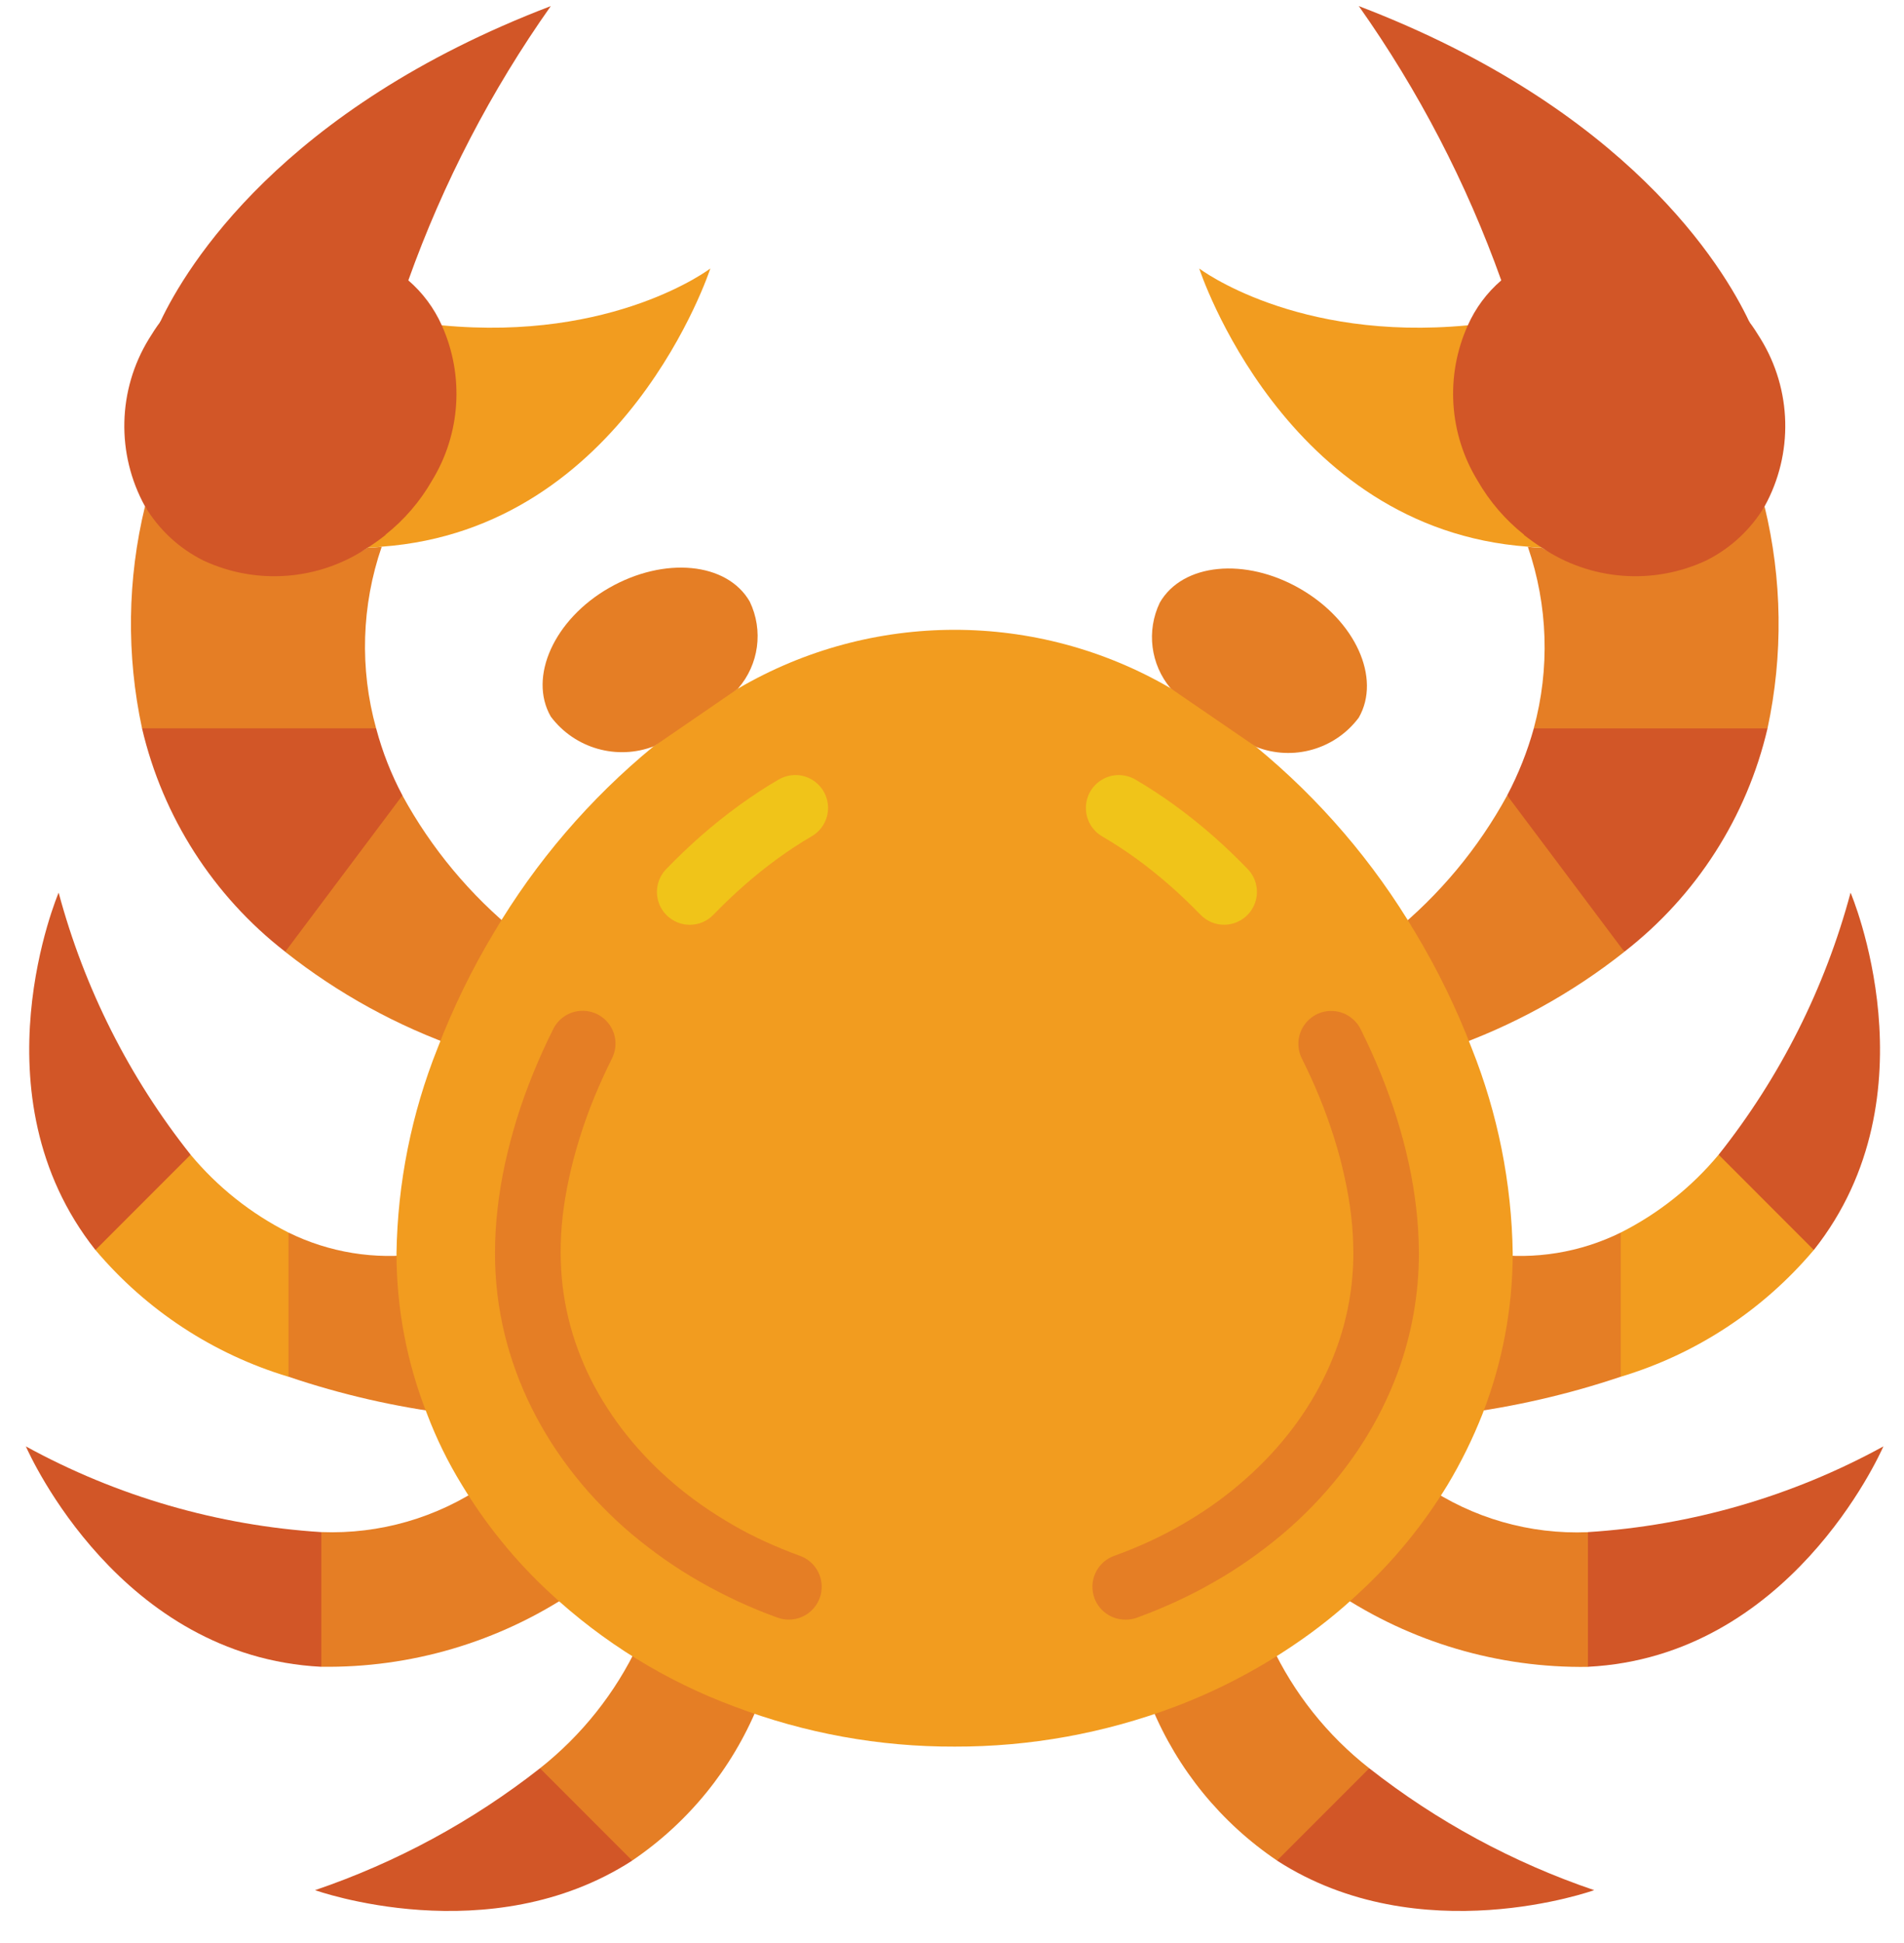 <svg width="50" height="51" viewBox="0 0 50 51" fill="none" xmlns="http://www.w3.org/2000/svg">
<g clip-path="url(#clip0_119_156029)">
<path d="M7.575 32.352L8.438 34.637L7.575 36.137C5.598 35.543 3.837 34.387 2.506 32.809L3.265 31.188L5.006 30.309C5.714 31.159 6.588 31.854 7.575 32.352Z" fill="#F29C1F"/>
<path d="M10.568 20.877L10.162 24.292L7.489 24.981C5.602 23.515 4.275 21.446 3.73 19.119L5.851 17.395L9.878 19.119C10.04 19.729 10.271 20.32 10.568 20.877Z" fill="#D25627"/>
<path d="M9.877 19.118H3.73C3.317 17.195 3.343 15.202 3.808 13.29C4.161 13.885 6.049 12.747 6.713 13.083C8.075 13.764 8.334 15.213 9.653 14.376C9.777 14.377 9.901 14.368 10.024 14.35C9.494 15.888 9.442 17.551 9.877 19.118Z" fill="#E57E25"/>
<path d="M18.654 7.047C18.654 7.047 16.43 13.884 10.024 14.349C9.901 14.367 9.778 14.376 9.653 14.375L11.602 8.539C16.128 8.97 18.654 7.047 18.654 7.047Z" fill="#F29C1F"/>
<path d="M11.602 8.54C12.195 9.859 12.099 11.386 11.343 12.618C11.031 13.162 10.618 13.642 10.127 14.032V14.041C9.972 14.162 9.817 14.274 9.653 14.377C8.375 15.237 6.739 15.364 5.342 14.713C4.705 14.396 4.173 13.902 3.808 13.291C3.048 11.913 3.088 10.234 3.911 8.894C4.006 8.739 4.101 8.592 4.204 8.454C4.196 8.445 4.204 8.437 4.213 8.437C4.894 6.997 7.395 2.859 14.464 0.16C12.896 2.379 11.637 4.8 10.723 7.359C11.099 7.683 11.399 8.086 11.602 8.54Z" fill="#D25627"/>
<path d="M13.576 24.491C12.997 25.455 12.504 26.468 12.102 27.517C10.434 26.936 8.875 26.079 7.489 24.983L10.567 20.879C11.325 22.268 12.347 23.495 13.576 24.491Z" fill="#E57E25"/>
<path d="M5.006 30.309L2.506 32.81C-0.727 28.732 1.54 23.43 1.54 23.43C2.212 25.936 3.391 28.278 5.006 30.309Z" fill="#D25627"/>
<path d="M11.827 37.111C10.381 36.93 8.957 36.603 7.576 36.136V32.352C8.645 32.877 9.845 33.072 11.025 32.912C11.027 34.349 11.299 35.774 11.827 37.111Z" fill="#E57E25"/>
<path d="M15.043 41.8C13.089 43.104 10.786 43.783 8.438 43.749L7.576 41.533L8.438 40.214C9.969 40.274 11.477 39.839 12.741 38.973C13.372 40.018 14.147 40.97 15.043 41.8Z" fill="#E57E25"/>
<path d="M8.438 40.215V43.75C3.162 43.483 0.791 38.215 0.679 37.965C3.069 39.275 5.718 40.043 8.438 40.215Z" fill="#D25627"/>
<path d="M19.896 44.792C19.218 46.434 18.073 47.84 16.602 48.836L14.473 48.431L14.18 46.414C15.278 45.546 16.16 44.437 16.758 43.172C17.736 43.834 18.79 44.378 19.896 44.792Z" fill="#E57E25"/>
<path d="M16.603 48.837C12.852 51.259 8.274 49.613 8.274 49.613C10.409 48.887 12.406 47.806 14.18 46.414L16.603 48.837Z" fill="#D25627"/>
<path d="M47.632 32.809C46.301 34.387 44.54 35.543 42.562 36.137L41.709 34.637L42.562 32.352C43.55 31.854 44.425 31.159 45.132 30.309L46.882 31.188L47.632 32.809Z" fill="#F29C1F"/>
<path d="M46.416 19.119C45.872 21.446 44.545 23.515 42.657 24.981L40.846 23.43L39.579 20.877C39.874 20.318 40.109 19.728 40.278 19.119L43.433 17.395L46.416 19.119Z" fill="#D25627"/>
<path d="M46.416 19.119H40.277C40.705 17.55 40.651 15.889 40.122 14.351C40.245 14.369 40.369 14.378 40.493 14.377C41.812 15.214 42.07 12.903 43.433 12.222C44.097 11.886 45.985 13.886 46.338 13.291C46.803 15.203 46.829 17.196 46.416 19.119Z" fill="#E57E25"/>
<path d="M41.7 40.217L42.571 42.398L41.7 43.752C39.352 43.786 37.049 43.107 35.096 41.803C35.993 40.976 36.771 40.027 37.406 38.984C38.667 39.848 40.173 40.28 41.7 40.217Z" fill="#E57E25"/>
<path d="M49.459 37.965C49.347 38.215 46.977 43.483 41.7 43.75V40.215C44.42 40.043 47.069 39.275 49.459 37.965Z" fill="#D25627"/>
<path d="M40.493 14.375C40.369 14.376 40.245 14.367 40.122 14.349C33.716 13.884 31.492 7.047 31.492 7.047C31.492 7.047 34.018 8.97 38.544 8.539L40.493 14.375Z" fill="#F29C1F"/>
<path d="M46.339 13.291C45.974 13.902 45.441 14.396 44.804 14.713C43.407 15.364 41.772 15.237 40.493 14.377C40.329 14.274 40.175 14.162 40.019 14.041V14.032C39.528 13.642 39.116 13.162 38.803 12.618C38.048 11.386 37.951 9.859 38.545 8.54C38.747 8.086 39.047 7.683 39.424 7.359C38.51 4.8 37.251 2.379 35.683 0.16C42.752 2.859 45.252 6.997 45.933 8.437C45.942 8.437 45.951 8.445 45.942 8.454C46.045 8.592 46.141 8.739 46.235 8.894C47.059 10.234 47.099 11.913 46.339 13.291Z" fill="#D25627"/>
<path d="M42.657 24.983C41.272 26.079 39.713 26.936 38.045 27.517C37.643 26.468 37.149 25.455 36.57 24.491C37.799 23.495 38.821 22.268 39.579 20.879L42.657 24.983Z" fill="#E57E25"/>
<path d="M42.562 32.352V36.136C41.187 36.599 39.769 36.925 38.329 37.111C38.85 35.772 39.119 34.348 39.123 32.912C40.299 33.072 41.497 32.877 42.562 32.352Z" fill="#E57E25"/>
<path d="M47.632 32.81L45.132 30.309C46.746 28.278 47.926 25.936 48.597 23.43C48.597 23.43 50.865 28.732 47.632 32.81Z" fill="#D25627"/>
<path d="M35.958 46.414L35.674 48.431L33.536 48.836C32.065 47.844 30.92 46.44 30.242 44.801C31.349 44.383 32.402 43.837 33.38 43.172C33.972 44.44 34.855 45.551 35.958 46.414Z" fill="#E57E25"/>
<path d="M41.864 49.613C41.864 49.613 37.285 51.259 33.535 48.837L35.958 46.414C37.731 47.806 39.728 48.887 41.864 49.613Z" fill="#D25627"/>
<path d="M39.725 32.895V32.912C39.722 34.349 39.453 35.772 38.932 37.111C38.677 37.759 38.369 38.385 38.01 38.982C37.374 40.025 36.597 40.974 35.699 41.801C35.166 42.305 34.592 42.763 33.984 43.172C33.005 43.837 31.952 44.384 30.845 44.802C28.999 45.496 27.042 45.85 25.069 45.845C23.092 45.852 21.131 45.495 19.284 44.793C17.484 44.126 15.835 43.109 14.43 41.801C13.534 40.971 12.759 40.019 12.128 38.973C11.765 38.383 11.459 37.759 11.214 37.111C10.686 35.774 10.414 34.35 10.412 32.912V32.895C10.441 31.051 10.806 29.228 11.49 27.515C11.892 26.465 12.385 25.453 12.964 24.489C14.069 22.62 15.493 20.96 17.171 19.584H17.18C17.858 19.016 18.589 18.513 19.361 18.083L19.379 18.075C22.887 16.02 27.23 16.017 30.742 18.066L30.776 18.083C31.556 18.522 32.294 19.03 32.983 19.601C34.654 20.974 36.072 22.628 37.173 24.489C37.753 25.453 38.246 26.465 38.648 27.515C39.332 29.228 39.697 31.051 39.725 32.895Z" fill="#F29C1F"/>
<path d="M18.113 24.274C17.768 24.273 17.456 24.067 17.32 23.749C17.185 23.43 17.254 23.062 17.493 22.814C17.792 22.504 18.1 22.21 18.418 21.931C18.737 21.653 19.066 21.39 19.406 21.142C19.751 20.893 20.096 20.664 20.449 20.461C20.715 20.306 21.044 20.305 21.311 20.458C21.578 20.611 21.744 20.895 21.745 21.203C21.746 21.511 21.583 21.796 21.316 21.951C21.017 22.124 20.713 22.323 20.418 22.538C20.123 22.754 19.834 22.984 19.556 23.228C19.277 23.472 19 23.737 18.734 24.01C18.572 24.179 18.348 24.275 18.113 24.274Z" fill="#F0C419"/>
<path d="M20.71 42.511C20.61 42.511 20.512 42.494 20.419 42.46C20.06 42.331 19.71 42.187 19.37 42.029C19.031 41.87 18.699 41.7 18.378 41.516C18.057 41.333 17.747 41.136 17.449 40.927C17.152 40.717 16.863 40.496 16.587 40.265C16.311 40.033 16.051 39.788 15.803 39.534C15.554 39.279 15.321 39.016 15.101 38.739C14.881 38.461 14.676 38.175 14.487 37.882C14.299 37.588 14.126 37.284 13.97 36.972C13.656 36.346 13.414 35.686 13.248 35.005C13.166 34.662 13.103 34.314 13.061 33.963C13.019 33.608 12.998 33.251 12.999 32.893C12.999 32.502 13.022 32.111 13.067 31.721C13.112 31.324 13.178 30.928 13.263 30.537C13.35 30.144 13.454 29.747 13.577 29.35C13.701 28.952 13.843 28.563 14.002 28.171C14.162 27.78 14.335 27.395 14.527 27.014C14.663 26.736 14.938 26.552 15.247 26.533C15.556 26.514 15.852 26.662 16.021 26.92C16.192 27.179 16.21 27.509 16.069 27.785C15.897 28.13 15.741 28.474 15.599 28.819C15.458 29.164 15.333 29.515 15.224 29.863C15.116 30.212 15.023 30.553 14.949 30.898C14.874 31.233 14.817 31.572 14.777 31.913C14.74 32.238 14.722 32.566 14.723 32.893C14.724 33.183 14.741 33.473 14.775 33.761C14.843 34.327 14.977 34.883 15.175 35.418C15.274 35.686 15.387 35.948 15.514 36.203C15.644 36.461 15.788 36.711 15.945 36.954C16.103 37.2 16.273 37.438 16.456 37.666C16.639 37.895 16.836 38.119 17.045 38.333C17.254 38.548 17.476 38.755 17.708 38.952C17.94 39.15 18.188 39.339 18.442 39.517C18.696 39.695 18.964 39.862 19.239 40.023C19.514 40.184 19.801 40.329 20.096 40.465C20.39 40.6 20.694 40.723 21.005 40.837C21.401 40.978 21.637 41.384 21.565 41.797C21.493 42.211 21.134 42.513 20.713 42.511H20.71Z" fill="#E57E25"/>
<path d="M32.149 24.273C31.916 24.274 31.692 24.18 31.53 24.014C31.264 23.741 30.991 23.479 30.709 23.232C30.425 22.985 30.139 22.755 29.846 22.542C29.553 22.329 29.243 22.128 28.948 21.956C28.68 21.802 28.516 21.517 28.516 21.208C28.515 20.9 28.68 20.614 28.947 20.46C29.214 20.305 29.543 20.305 29.811 20.459C30.17 20.669 30.518 20.896 30.854 21.141C31.192 21.386 31.521 21.65 31.841 21.929C32.161 22.209 32.468 22.503 32.766 22.812C33.006 23.061 33.074 23.429 32.939 23.747C32.804 24.065 32.492 24.272 32.146 24.273H32.149Z" fill="#F0C419"/>
<path d="M29.552 42.512C29.132 42.513 28.772 42.211 28.7 41.798C28.629 41.384 28.865 40.978 29.26 40.838C29.572 40.726 29.875 40.601 30.171 40.466C30.467 40.331 30.75 40.182 31.027 40.024C31.304 39.865 31.569 39.697 31.825 39.519C32.08 39.34 32.325 39.151 32.557 38.953C32.79 38.755 33.012 38.549 33.221 38.334C33.431 38.118 33.627 37.896 33.811 37.666C33.993 37.437 34.164 37.2 34.321 36.954C34.477 36.711 34.619 36.461 34.748 36.203C34.876 35.948 34.989 35.686 35.088 35.418C35.387 34.61 35.54 33.755 35.54 32.894C35.539 32.567 35.52 32.24 35.483 31.916C35.442 31.575 35.385 31.237 35.31 30.902C35.236 30.557 35.144 30.212 35.035 29.867C34.926 29.523 34.801 29.17 34.66 28.823C34.519 28.477 34.361 28.134 34.19 27.789C34.05 27.513 34.068 27.183 34.238 26.924C34.408 26.665 34.704 26.517 35.012 26.537C35.321 26.556 35.596 26.74 35.733 27.018C35.924 27.4 36.099 27.787 36.257 28.175C36.415 28.563 36.559 28.961 36.682 29.354C36.805 29.747 36.91 30.147 36.996 30.541C37.081 30.932 37.147 31.328 37.192 31.726C37.237 32.115 37.259 32.506 37.261 32.897C37.261 33.961 37.074 35.018 36.708 36.017C36.587 36.345 36.448 36.666 36.292 36.978C36.136 37.291 35.963 37.594 35.775 37.888C35.585 38.184 35.38 38.469 35.161 38.744C34.941 39.019 34.707 39.285 34.459 39.54C34.212 39.795 33.95 40.039 33.675 40.271C33.402 40.501 33.114 40.722 32.813 40.934C32.511 41.146 32.201 41.343 31.883 41.523C31.564 41.707 31.233 41.878 30.892 42.035C30.552 42.191 30.202 42.335 29.843 42.466C29.749 42.498 29.651 42.514 29.552 42.512Z" fill="#E57E25"/>
<path d="M19.378 18.076C19.93 17.445 20.052 16.546 19.689 15.791C19.094 14.757 17.447 14.602 15.999 15.429C14.55 16.257 13.869 17.774 14.464 18.809C15.093 19.647 16.203 19.964 17.18 19.585L19.378 18.076Z" fill="#E57E25"/>
<path d="M32.983 19.603C33.953 19.985 35.058 19.671 35.682 18.836C36.276 17.801 35.595 16.293 34.147 15.456C32.699 14.62 31.052 14.784 30.457 15.818C30.101 16.559 30.213 17.439 30.741 18.068L32.983 19.603Z" fill="#E57E25"/>
</g>
<defs>
<clipPath id="clip0_119_156029">
<rect width="50" height="50" fill="white" transform="translate(0 0.16)"/>
</clipPath>
</defs>
</svg>
